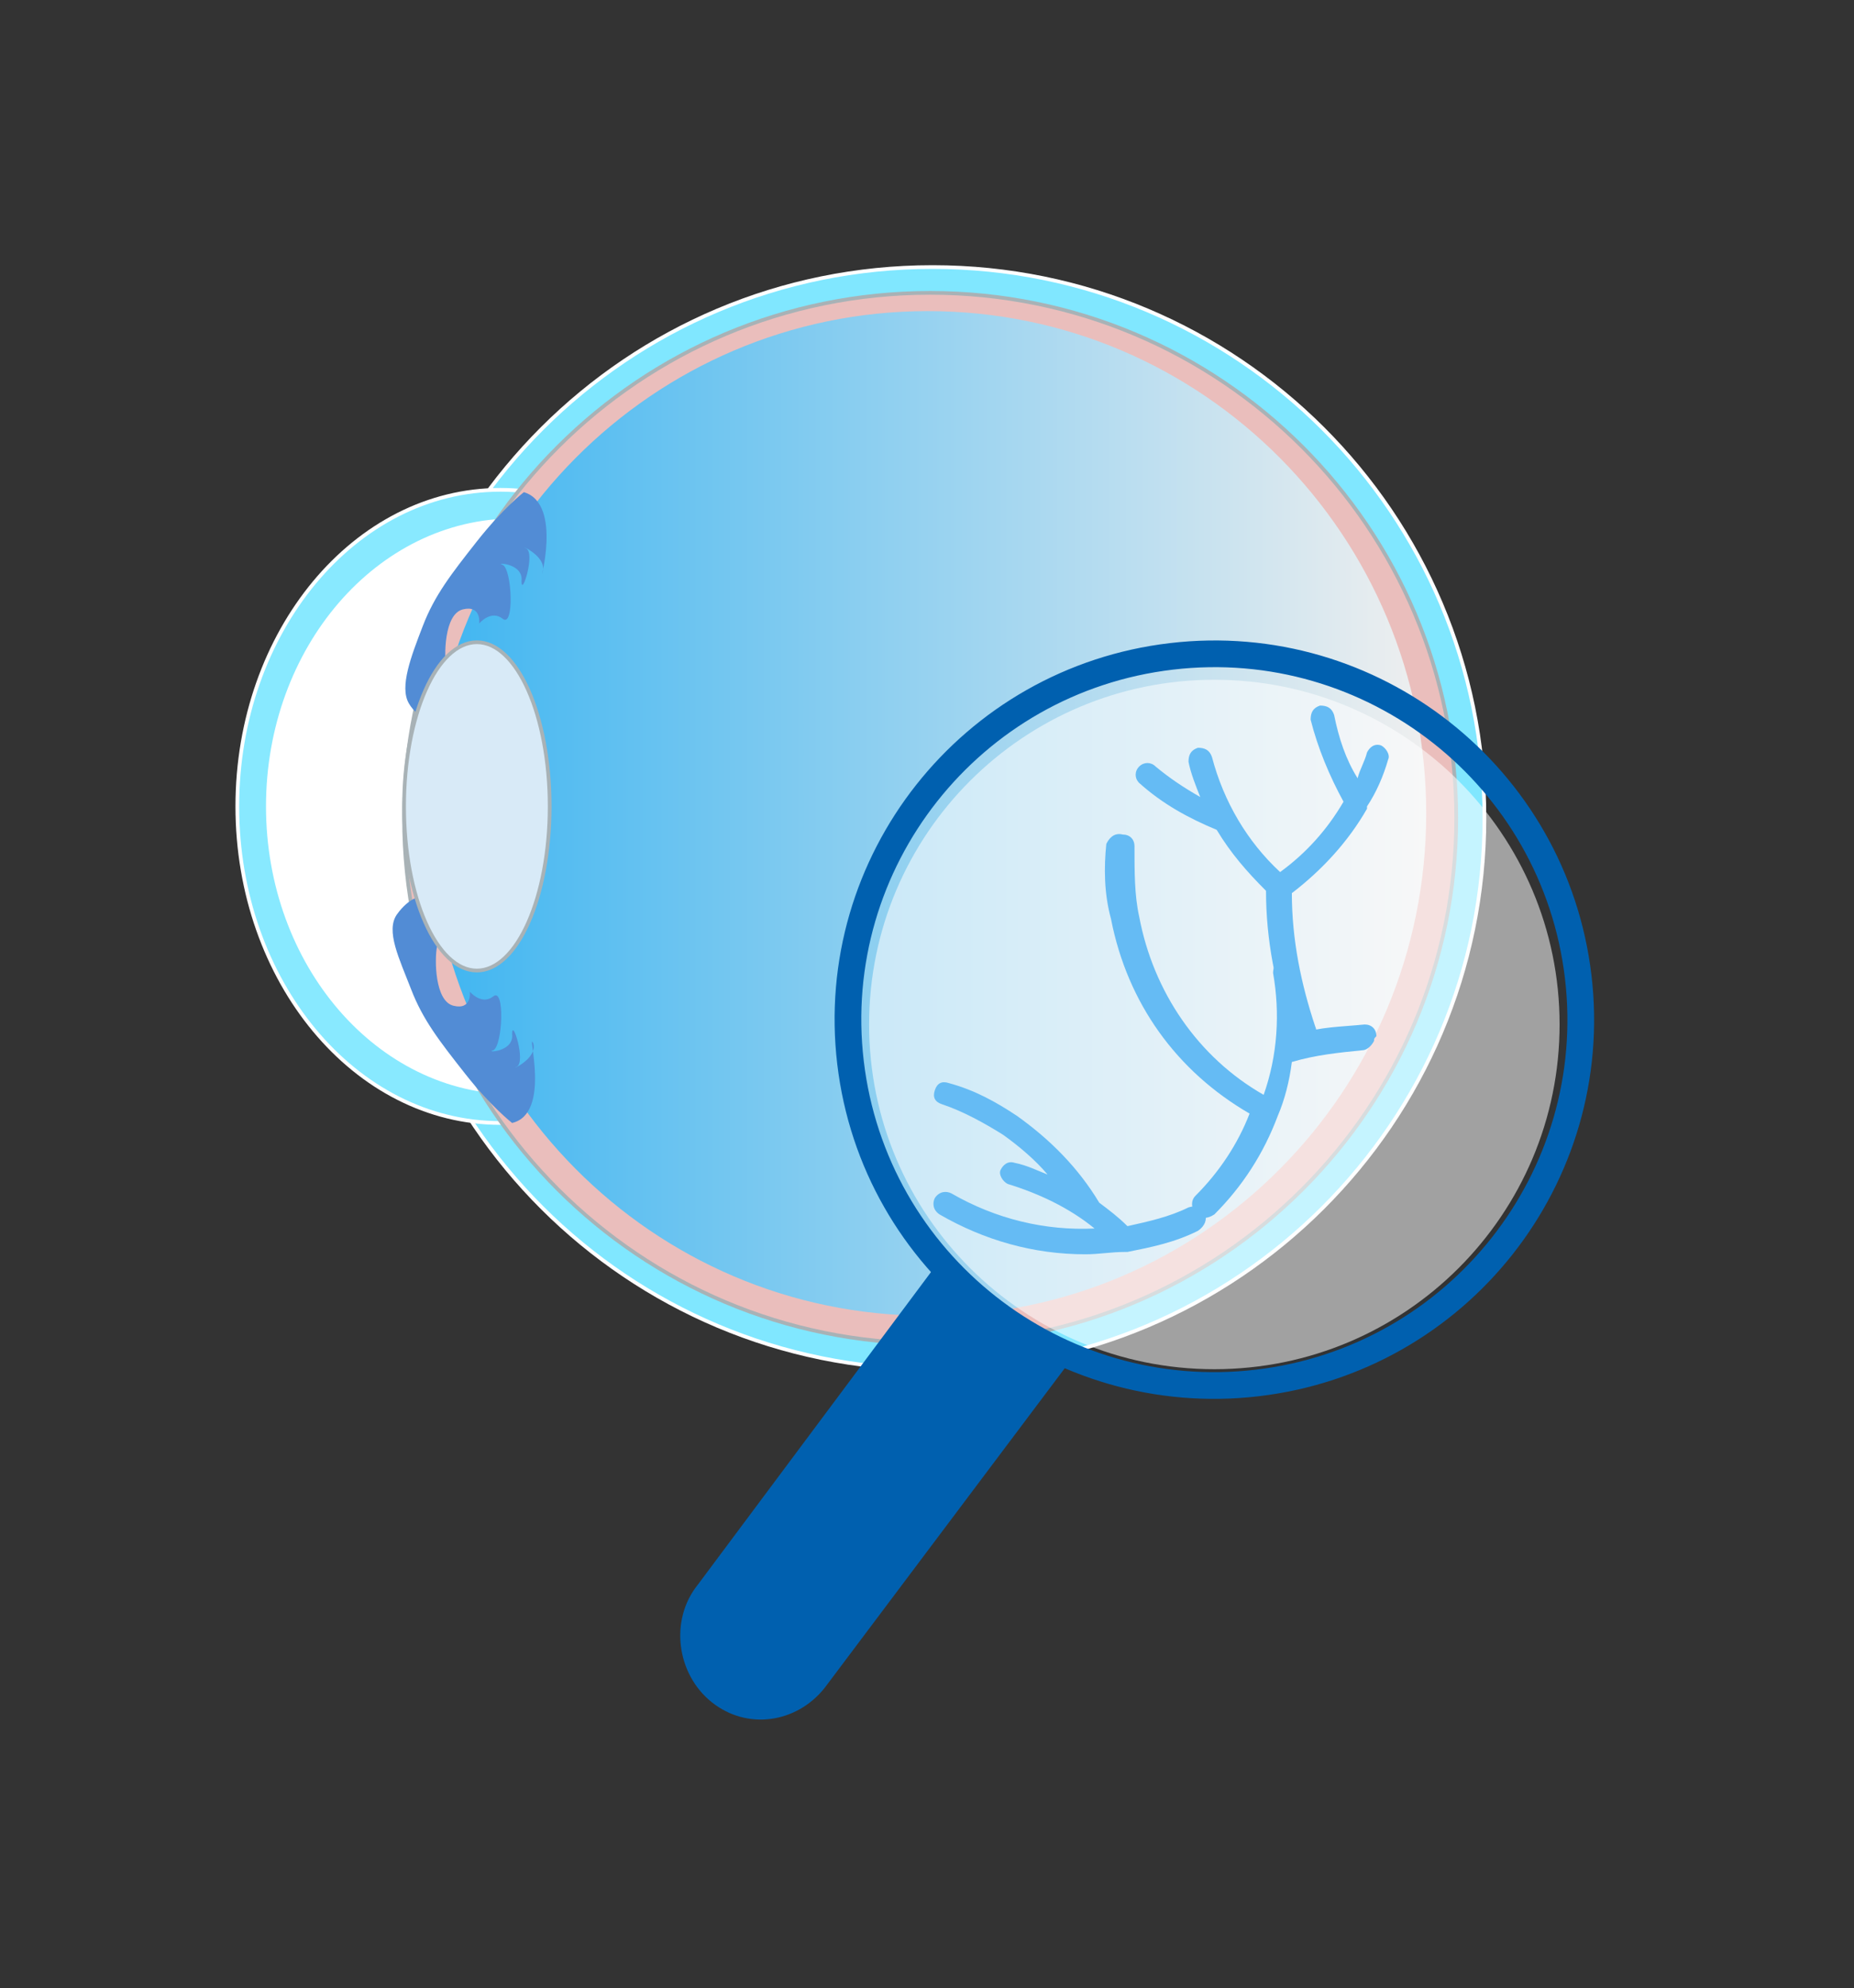<svg width="125" height="134" viewBox="0 0 125 134" fill="none" xmlns="http://www.w3.org/2000/svg">
<rect x="0" y="0" width="125" height="134" fill="#333333" stroke="none"/>
<path d="M62.871 92.29C83.422 92.29 100.083 75.66 100.083 55.145C100.083 34.63 83.422 18 62.871 18C42.319 18 25.659 34.63 25.659 55.145C25.659 75.66 42.319 92.29 62.871 92.29Z" fill="#80E7FF" stroke="white" stroke-width="0.25" stroke-miterlimit="10"/>
<path d="M33.735 75.694C43.53 75.694 51.47 66.14 51.47 54.355C51.47 42.57 43.53 33.016 33.735 33.016C23.94 33.016 16 42.57 16 54.355C16 66.14 23.94 75.694 33.735 75.694Z" fill="#88E9FF" stroke="white" stroke-width="0.25" stroke-miterlimit="10"/>
<path d="M34.685 73.638C43.868 73.638 51.312 65.005 51.312 54.355C51.312 43.705 43.868 35.071 34.685 35.071C25.503 35.071 18.059 43.705 18.059 54.355C18.059 65.005 25.503 73.638 34.685 73.638Z" fill="white" stroke="white" stroke-width="0.25" stroke-miterlimit="10"/>
<path d="M62.713 90.552C82.302 90.552 98.182 74.7 98.182 55.145C98.182 35.591 82.302 19.739 62.713 19.739C43.123 19.739 27.243 35.591 27.243 55.145C27.243 74.7 43.123 90.552 62.713 90.552Z" fill="#EABEBC" stroke="#A8B2B6" stroke-width="0.25" stroke-miterlimit="10"/>
<path d="M62.554 88.813C81.182 88.813 96.282 73.598 96.282 54.829C96.282 36.06 81.182 20.845 62.554 20.845C43.927 20.845 28.826 36.06 28.826 54.829C28.826 73.598 43.927 88.813 62.554 88.813Z" fill="url(#paint0_linear_856_205)" stroke="#EABEBC" stroke-width="0.25" stroke-miterlimit="10"/>
<path d="M35.319 33.174C35.319 33.174 33.894 34.28 32.152 36.493C30.41 38.706 29.302 40.129 28.51 42.184C27.718 44.238 26.926 46.293 27.56 47.4C28.193 48.506 29.302 48.664 29.618 48.348C30.093 48.032 30.41 45.819 30.093 45.029C29.935 44.238 29.935 41.393 31.202 41.077C32.468 40.761 32.31 42.025 32.31 42.025C32.31 42.025 33.102 41.077 33.894 41.709C34.685 42.342 34.527 38.39 33.894 38.074C33.26 37.916 35.319 37.916 35.16 39.18C35.16 40.287 36.111 37.283 35.477 36.967C34.844 36.651 36.902 37.442 36.586 38.548C36.269 39.654 38.011 33.964 35.319 33.174Z" fill="#528CD5"/>
<path d="M34.527 75.693C34.527 75.693 33.102 74.587 31.36 72.374C29.618 70.161 28.509 68.738 27.718 66.683C26.926 64.629 25.976 62.732 26.768 61.626C27.559 60.519 28.509 60.203 28.984 60.519C29.301 60.835 29.618 63.048 29.459 63.838C29.301 64.629 29.301 67.474 30.568 67.79C31.835 68.106 31.676 66.842 31.676 66.842C31.676 66.842 32.468 67.79 33.26 67.158C34.052 66.525 33.893 70.477 33.26 70.793C32.626 70.951 34.685 70.951 34.527 69.687C34.527 68.58 35.477 71.584 34.843 71.9C34.21 72.216 36.268 71.425 35.952 70.319C35.477 69.371 37.218 75.061 34.527 75.693Z" fill="#528CD5"/>
<path d="M32.151 65.419C34.862 65.419 37.06 60.465 37.06 54.355C37.06 48.244 34.862 43.29 32.151 43.29C29.44 43.29 27.243 48.244 27.243 54.355C27.243 60.465 29.44 65.419 32.151 65.419Z" fill="#D8EAF7" stroke="#A8B2B6" stroke-width="0.25" stroke-miterlimit="10"/>
<path d="M63.663 84.545L72.213 91.658L55.587 113.787C53.687 116.158 50.362 116.632 47.986 114.735C45.611 112.838 45.136 109.203 47.036 106.832L63.663 84.545Z" fill="#0060AF"/>
<path d="M84.767 93.218C98.315 91.623 108.003 79.367 106.406 65.842C104.808 52.318 92.53 42.647 78.981 44.242C65.433 45.837 55.745 58.093 57.342 71.617C58.94 85.142 71.218 94.812 84.767 93.218Z" stroke="#0060AF" stroke-width="1.8" stroke-miterlimit="10"/>
<path opacity="0.54" d="M81.873 92.29C94.728 92.29 105.15 81.887 105.15 69.055C105.15 56.222 94.728 45.819 81.873 45.819C69.017 45.819 58.596 56.222 58.596 69.055C58.596 81.887 69.017 92.29 81.873 92.29Z" fill="white"/>
<path d="M74.589 56.884C74.43 58.465 74.43 60.203 74.906 61.942C76.014 67.632 79.339 72.216 84.248 75.061C83.456 77.116 82.189 79.013 80.606 80.594C80.289 80.91 80.289 81.384 80.606 81.858C80.923 82.174 81.398 82.174 81.873 81.858C83.773 79.961 85.198 77.748 86.148 75.219C86.623 74.113 86.94 72.848 87.098 71.584C88.682 71.11 90.265 70.952 91.849 70.793C92.165 70.793 92.482 70.477 92.641 70.161C92.641 70.003 92.641 70.003 92.799 69.845C92.799 69.371 92.482 69.055 92.007 69.055C90.424 69.213 88.999 69.213 87.573 69.687C87.573 68.264 87.732 66.684 87.415 65.261C87.415 64.945 86.94 64.629 86.465 64.629C86.148 64.629 85.832 65.103 85.832 65.577C86.307 68.264 86.148 71.11 85.198 73.797C80.764 71.268 77.756 66.842 76.806 61.784C76.489 60.361 76.489 58.781 76.489 57.042C76.489 56.568 76.172 56.252 75.697 56.252C75.064 56.093 74.747 56.568 74.589 56.884Z" fill="#65BBF4"/>
<path d="M81.239 81.858C81.081 81.384 80.606 81.226 80.131 81.384C78.864 82.016 77.439 82.332 76.014 82.648C75.38 82.016 74.747 81.542 74.114 81.068C72.689 78.697 70.788 76.8 68.571 75.219C67.146 74.271 65.721 73.481 63.979 73.007C63.504 72.849 63.188 73.007 63.029 73.481C62.871 73.955 63.029 74.271 63.504 74.429C64.929 74.903 66.355 75.694 67.621 76.484C68.73 77.274 69.838 78.223 70.63 79.171C69.838 78.855 69.205 78.539 68.413 78.381C67.938 78.223 67.621 78.539 67.463 78.855C67.305 79.171 67.621 79.645 67.938 79.803C69.997 80.436 72.055 81.384 73.797 82.806C70.472 82.965 67.146 82.174 64.138 80.436C63.821 80.278 63.346 80.278 63.029 80.752C62.871 81.068 62.871 81.542 63.346 81.858C66.355 83.597 69.68 84.545 73.163 84.545C74.114 84.545 74.905 84.387 75.855 84.387H76.014C77.597 84.071 79.181 83.755 80.764 82.965C81.239 82.648 81.398 82.174 81.239 81.858Z" fill="#65BBF4"/>
<path d="M93.116 50.245C92.641 50.087 92.324 50.403 92.166 50.719C92.007 51.352 91.691 51.826 91.532 52.458C90.74 51.194 90.265 49.771 89.949 48.19C89.79 47.716 89.474 47.558 88.999 47.558C88.524 47.716 88.365 48.032 88.365 48.507C88.84 50.403 89.632 52.3 90.582 54.039C89.474 55.935 88.049 57.516 86.307 58.781C84.09 56.726 82.506 54.039 81.715 51.035C81.556 50.561 81.24 50.403 80.765 50.403C80.29 50.561 80.131 50.877 80.131 51.352C80.29 52.142 80.606 52.932 80.923 53.723C79.814 53.09 78.864 52.458 77.914 51.668C77.598 51.352 77.123 51.352 76.806 51.668C76.489 51.984 76.489 52.458 76.806 52.774C78.389 54.197 80.131 55.145 82.031 55.935C82.981 57.516 84.09 58.781 85.357 60.045C85.357 63.365 85.99 66.526 87.099 69.687C87.257 70.003 87.573 70.161 87.89 70.161C88.049 70.161 88.049 70.161 88.207 70.161C88.682 70.003 88.84 69.529 88.682 69.213C87.732 66.368 87.099 63.365 87.099 60.203C89.157 58.623 90.899 56.726 92.166 54.513C92.166 54.513 92.166 54.513 92.166 54.355C92.799 53.407 93.274 52.3 93.591 51.194C93.749 50.877 93.432 50.403 93.116 50.245Z" fill="#65BBF4"/>
<defs>
<linearGradient id="paint0_linear_856_205" x1="28.839" y1="54.846" x2="96.269" y2="54.846" gradientUnits="userSpaceOnUse">
<stop stop-color="#3EB5F1"/>
<stop offset="1" stop-color="#EFEFEF"/>
</linearGradient>
</defs>
</svg>
